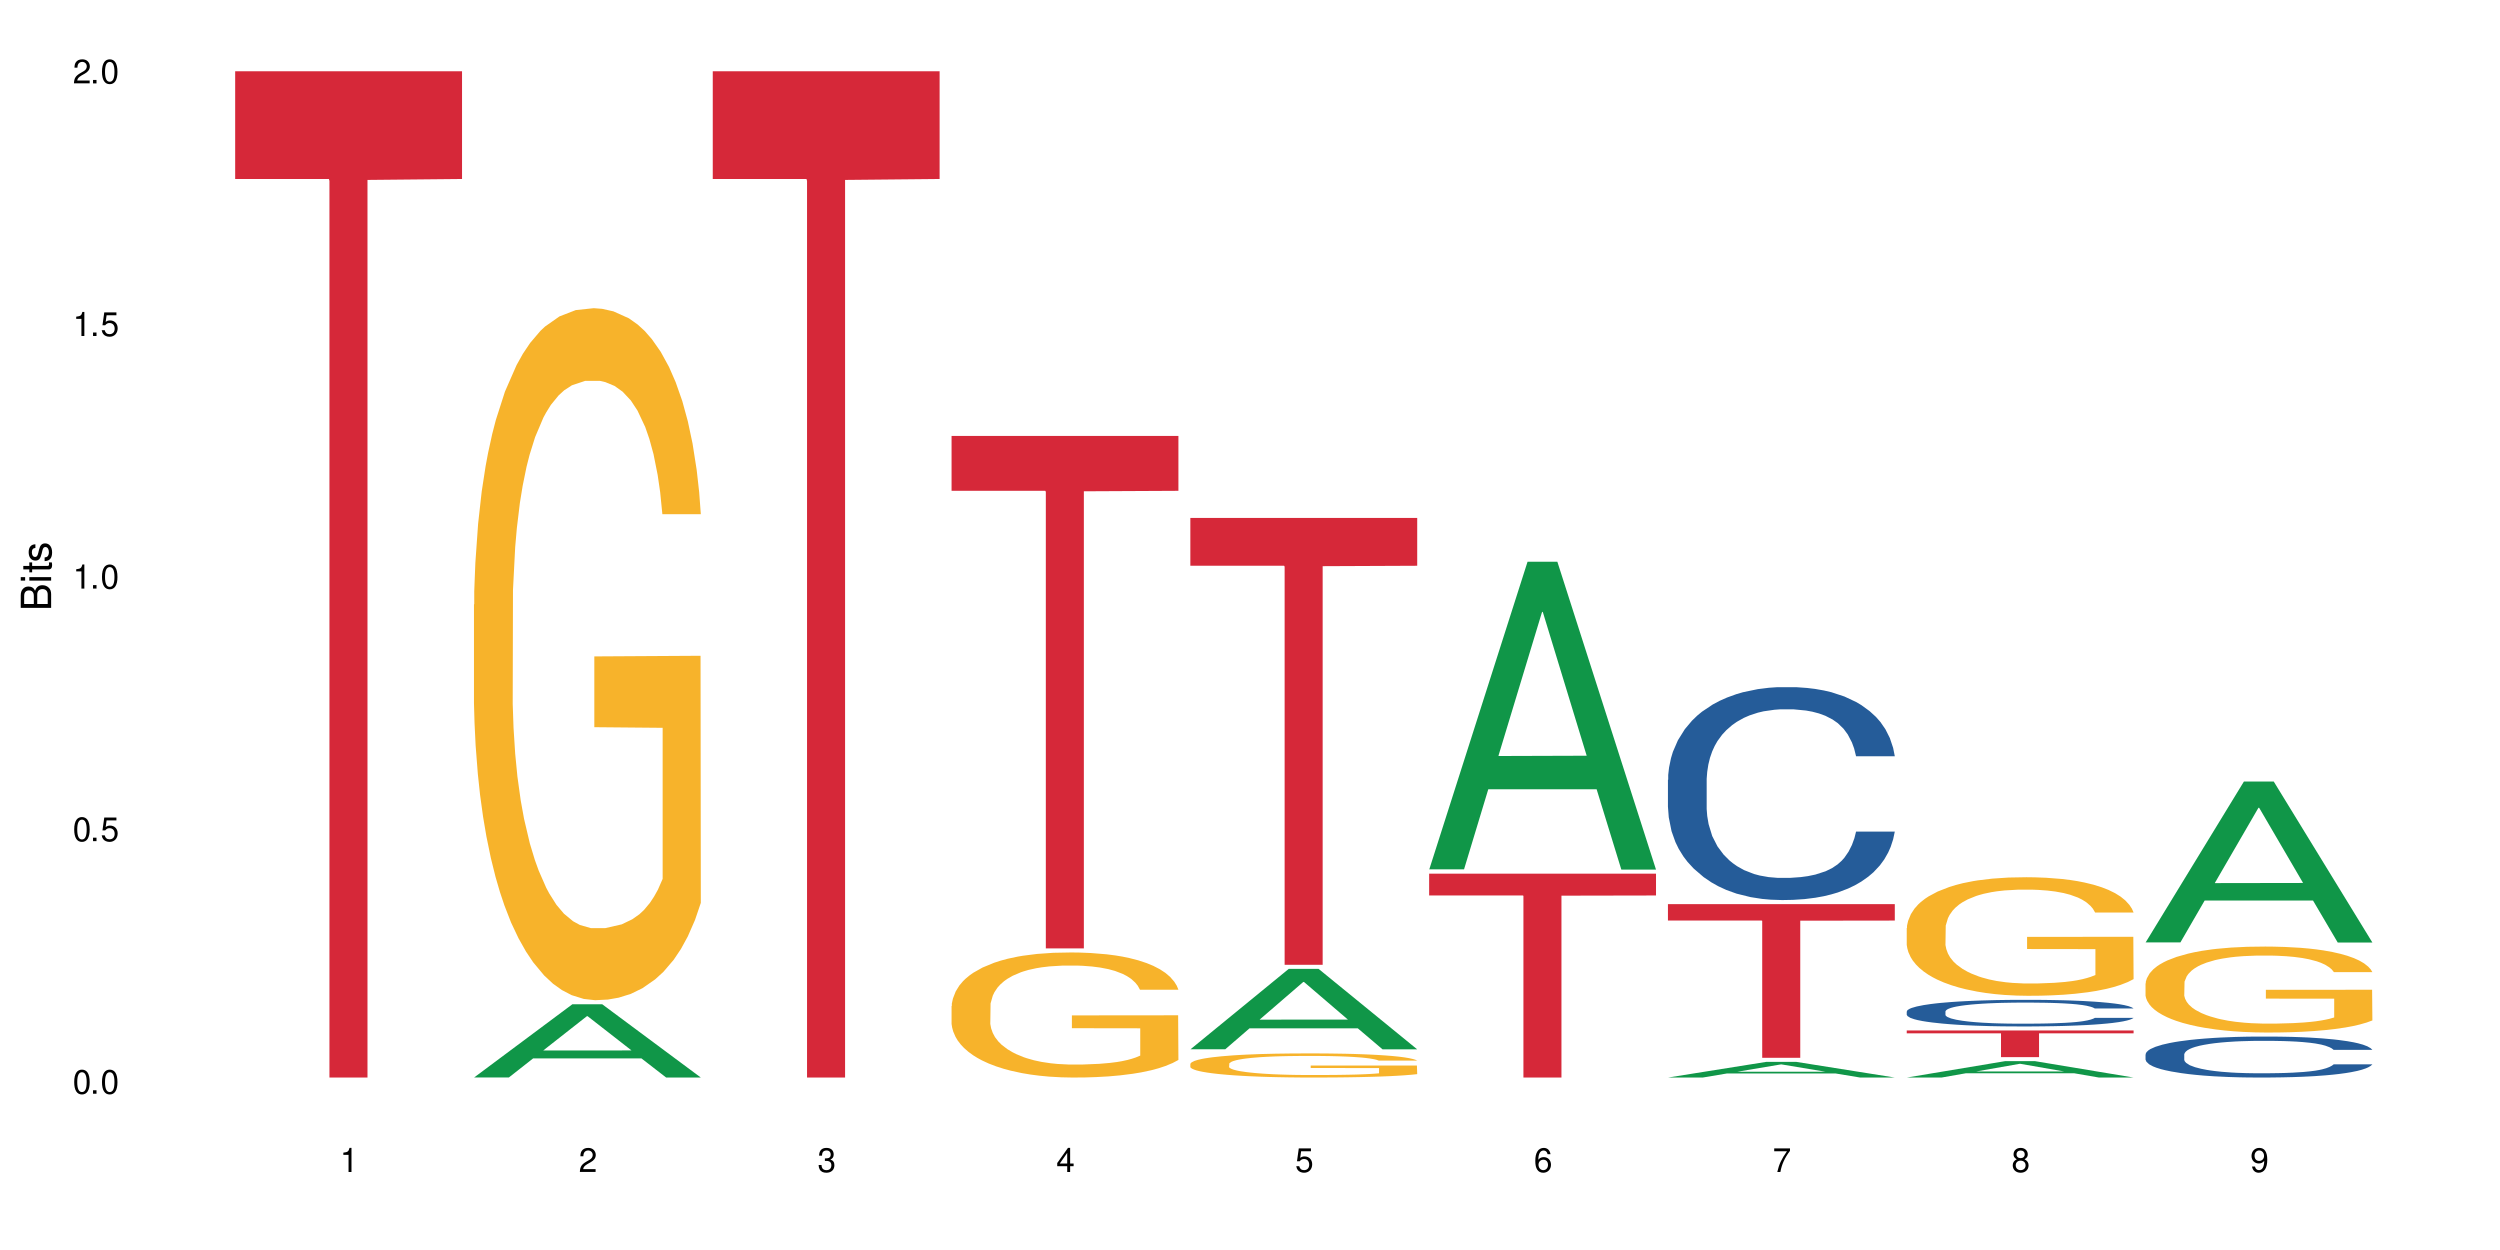 <?xml version="1.0" encoding="UTF-8"?>
<svg xmlns="http://www.w3.org/2000/svg" xmlns:xlink="http://www.w3.org/1999/xlink" width="720" height="360" viewBox="0 0 720 360">
<defs>
<g>
<g id="glyph-0-0">
</g>
<g id="glyph-0-1">
<path d="M 2.641 -6.938 C 2 -6.938 1.422 -6.656 1.078 -6.172 C 0.641 -5.562 0.406 -4.641 0.406 -3.359 C 0.406 -1.016 1.188 0.219 2.641 0.219 C 4.078 0.219 4.859 -1.016 4.859 -3.297 C 4.859 -4.641 4.656 -5.547 4.203 -6.172 C 3.844 -6.656 3.281 -6.938 2.641 -6.938 Z M 2.641 -6.188 C 3.547 -6.188 4 -5.25 4 -3.375 C 4 -1.406 3.562 -0.484 2.625 -0.484 C 1.734 -0.484 1.281 -1.438 1.281 -3.344 C 1.281 -5.25 1.734 -6.188 2.641 -6.188 Z M 2.641 -6.188 "/>
</g>
<g id="glyph-0-2">
<path d="M 1.828 -1 L 0.828 -1 L 0.828 0 L 1.828 0 Z M 1.828 -1 "/>
</g>
<g id="glyph-0-3">
<path d="M 4.562 -6.797 L 1.062 -6.797 L 0.547 -3.094 L 1.328 -3.094 C 1.719 -3.562 2.047 -3.734 2.578 -3.734 C 3.484 -3.734 4.062 -3.109 4.062 -2.094 C 4.062 -1.125 3.484 -0.531 2.578 -0.531 C 1.828 -0.531 1.375 -0.906 1.188 -1.672 L 0.328 -1.672 C 0.453 -1.109 0.547 -0.844 0.75 -0.594 C 1.125 -0.078 1.828 0.219 2.594 0.219 C 3.969 0.219 4.922 -0.781 4.922 -2.219 C 4.922 -3.562 4.031 -4.484 2.719 -4.484 C 2.25 -4.484 1.859 -4.359 1.469 -4.062 L 1.734 -5.969 L 4.562 -5.969 Z M 4.562 -6.797 "/>
</g>
<g id="glyph-0-4">
<path d="M 2.484 -4.938 L 2.484 0 L 3.328 0 L 3.328 -6.938 L 2.766 -6.938 C 2.469 -5.875 2.281 -5.734 0.984 -5.562 L 0.984 -4.938 Z M 2.484 -4.938 "/>
</g>
<g id="glyph-0-5">
<path d="M 4.859 -0.828 L 1.281 -0.828 C 1.359 -1.406 1.672 -1.781 2.5 -2.281 L 3.469 -2.828 C 4.406 -3.344 4.906 -4.062 4.906 -4.906 C 4.906 -5.484 4.672 -6.031 4.266 -6.406 C 3.859 -6.766 3.375 -6.938 2.719 -6.938 C 1.859 -6.938 1.219 -6.625 0.844 -6.031 C 0.609 -5.672 0.5 -5.234 0.484 -4.531 L 1.328 -4.531 C 1.359 -5.016 1.406 -5.281 1.531 -5.516 C 1.75 -5.938 2.188 -6.203 2.703 -6.203 C 3.469 -6.203 4.031 -5.641 4.031 -4.891 C 4.031 -4.344 3.719 -3.859 3.125 -3.516 L 2.234 -3 C 0.812 -2.172 0.406 -1.531 0.328 -0.016 L 4.859 -0.016 Z M 4.859 -0.828 "/>
</g>
<g id="glyph-0-6">
<path d="M 2.125 -3.188 L 2.578 -3.188 C 3.5 -3.188 3.984 -2.766 3.984 -1.922 C 3.984 -1.062 3.469 -0.531 2.594 -0.531 C 1.656 -0.531 1.203 -1 1.156 -2.016 L 0.312 -2.016 C 0.344 -1.453 0.438 -1.094 0.609 -0.781 C 0.953 -0.109 1.625 0.219 2.547 0.219 C 3.953 0.219 4.859 -0.625 4.859 -1.938 C 4.859 -2.828 4.516 -3.297 3.703 -3.594 C 4.344 -3.844 4.656 -4.328 4.656 -5.031 C 4.656 -6.219 3.875 -6.938 2.578 -6.938 C 1.203 -6.938 0.484 -6.172 0.453 -4.703 L 1.297 -4.703 C 1.312 -5.125 1.344 -5.359 1.453 -5.578 C 1.641 -5.969 2.062 -6.203 2.594 -6.203 C 3.344 -6.203 3.797 -5.75 3.797 -5 C 3.797 -4.516 3.609 -4.219 3.25 -4.047 C 3.016 -3.953 2.703 -3.922 2.125 -3.906 Z M 2.125 -3.188 "/>
</g>
<g id="glyph-0-7">
<path d="M 3.141 -1.672 L 3.141 0 L 3.984 0 L 3.984 -1.672 L 4.984 -1.672 L 4.984 -2.438 L 3.984 -2.438 L 3.984 -6.938 L 3.359 -6.938 L 0.266 -2.578 L 0.266 -1.672 Z M 3.141 -2.438 L 1 -2.438 L 3.141 -5.5 Z M 3.141 -2.438 "/>
</g>
<g id="glyph-0-8">
<path d="M 4.781 -5.125 C 4.609 -6.266 3.891 -6.938 2.844 -6.938 C 2.094 -6.938 1.422 -6.578 1.031 -5.953 C 0.594 -5.266 0.406 -4.422 0.406 -3.172 C 0.406 -2 0.578 -1.25 0.984 -0.641 C 1.359 -0.078 1.953 0.219 2.703 0.219 C 3.984 0.219 4.922 -0.75 4.922 -2.094 C 4.922 -3.375 4.062 -4.281 2.844 -4.281 C 2.172 -4.281 1.641 -4.031 1.281 -3.516 C 1.281 -5.234 1.828 -6.188 2.797 -6.188 C 3.391 -6.188 3.797 -5.797 3.938 -5.125 Z M 2.734 -3.531 C 3.547 -3.531 4.062 -2.953 4.062 -2.031 C 4.062 -1.156 3.484 -0.531 2.703 -0.531 C 1.922 -0.531 1.328 -1.188 1.328 -2.078 C 1.328 -2.938 1.906 -3.531 2.734 -3.531 Z M 2.734 -3.531 "/>
</g>
<g id="glyph-0-9">
<path d="M 4.984 -6.797 L 0.438 -6.797 L 0.438 -5.969 L 4.109 -5.969 C 2.5 -3.656 1.828 -2.234 1.328 0 L 2.219 0 C 2.594 -2.172 3.453 -4.047 4.984 -6.094 Z M 4.984 -6.797 "/>
</g>
<g id="glyph-0-10">
<path d="M 3.75 -3.656 C 4.469 -4.094 4.688 -4.438 4.688 -5.078 C 4.688 -6.172 3.844 -6.938 2.641 -6.938 C 1.438 -6.938 0.594 -6.172 0.594 -5.094 C 0.594 -4.438 0.812 -4.094 1.516 -3.656 C 0.734 -3.266 0.359 -2.703 0.359 -1.922 C 0.359 -0.656 1.281 0.219 2.641 0.219 C 3.984 0.219 4.922 -0.656 4.922 -1.922 C 4.922 -2.703 4.531 -3.266 3.75 -3.656 Z M 2.641 -6.188 C 3.359 -6.188 3.812 -5.75 3.812 -5.062 C 3.812 -4.406 3.344 -3.984 2.641 -3.984 C 1.922 -3.984 1.453 -4.406 1.453 -5.078 C 1.453 -5.75 1.922 -6.188 2.641 -6.188 Z M 2.641 -3.266 C 3.484 -3.266 4.062 -2.719 4.062 -1.906 C 4.062 -1.078 3.484 -0.531 2.625 -0.531 C 1.797 -0.531 1.219 -1.094 1.219 -1.906 C 1.219 -2.719 1.781 -3.266 2.641 -3.266 Z M 2.641 -3.266 "/>
</g>
<g id="glyph-0-11">
<path d="M 0.516 -1.578 C 0.672 -0.453 1.406 0.219 2.438 0.219 C 3.188 0.219 3.859 -0.141 4.266 -0.766 C 4.688 -1.453 4.891 -2.297 4.891 -3.547 C 4.891 -4.719 4.703 -5.453 4.312 -6.078 C 3.938 -6.641 3.344 -6.938 2.594 -6.938 C 1.297 -6.938 0.359 -5.969 0.359 -4.625 C 0.359 -3.344 1.234 -2.453 2.453 -2.453 C 3.094 -2.453 3.578 -2.672 4.016 -3.203 C 4 -1.484 3.469 -0.531 2.5 -0.531 C 1.906 -0.531 1.484 -0.906 1.359 -1.578 Z M 2.578 -6.203 C 3.375 -6.203 3.969 -5.531 3.969 -4.641 C 3.969 -3.797 3.391 -3.188 2.547 -3.188 C 1.734 -3.188 1.234 -3.766 1.234 -4.688 C 1.234 -5.562 1.797 -6.203 2.578 -6.203 Z M 2.578 -6.203 "/>
</g>
<g id="glyph-1-0">
</g>
<g id="glyph-1-1">
<path d="M 0 -0.953 L 0 -4.891 C 0 -5.719 -0.234 -6.344 -0.734 -6.797 C -1.188 -7.234 -1.812 -7.469 -2.5 -7.469 C -3.547 -7.469 -4.188 -7 -4.625 -5.875 C -4.984 -6.688 -5.625 -7.094 -6.531 -7.094 C -7.172 -7.094 -7.734 -6.859 -8.141 -6.391 C -8.562 -5.922 -8.75 -5.344 -8.75 -4.5 L -8.75 -0.953 Z M -4.984 -2.062 L -7.766 -2.062 L -7.766 -4.219 C -7.766 -4.844 -7.688 -5.203 -7.453 -5.5 C -7.219 -5.812 -6.859 -5.969 -6.375 -5.969 C -5.891 -5.969 -5.531 -5.812 -5.297 -5.5 C -5.062 -5.203 -4.984 -4.844 -4.984 -4.219 Z M -0.984 -2.062 L -4 -2.062 L -4 -4.781 C -4 -5.766 -3.438 -6.359 -2.484 -6.359 C -1.547 -6.359 -0.984 -5.766 -0.984 -4.781 Z M -0.984 -2.062 "/>
</g>
<g id="glyph-1-2">
<path d="M -6.281 -1.797 L -6.281 -0.797 L 0 -0.797 L 0 -1.797 Z M -8.75 -1.797 L -8.75 -0.797 L -7.484 -0.797 L -7.484 -1.797 Z M -8.75 -1.797 "/>
</g>
<g id="glyph-1-3">
<path d="M -6.281 -3.047 L -6.281 -2.016 L -8.016 -2.016 L -8.016 -1.016 L -6.281 -1.016 L -6.281 -0.172 L -5.469 -0.172 L -5.469 -1.016 L -0.719 -1.016 C -0.078 -1.016 0.281 -1.453 0.281 -2.234 C 0.281 -2.5 0.25 -2.719 0.188 -3.047 L -0.641 -3.047 C -0.609 -2.906 -0.594 -2.766 -0.594 -2.562 C -0.594 -2.141 -0.719 -2.016 -1.156 -2.016 L -5.469 -2.016 L -5.469 -3.047 Z M -6.281 -3.047 "/>
</g>
<g id="glyph-1-4">
<path d="M -4.531 -5.25 C -5.766 -5.25 -6.469 -4.422 -6.469 -2.969 C -6.469 -1.516 -5.719 -0.562 -4.547 -0.562 C -3.562 -0.562 -3.094 -1.062 -2.734 -2.562 L -2.516 -3.484 C -2.344 -4.188 -2.094 -4.469 -1.641 -4.469 C -1.047 -4.469 -0.641 -3.875 -0.641 -3 C -0.641 -2.453 -0.797 -2 -1.062 -1.75 C -1.25 -1.594 -1.422 -1.531 -1.875 -1.469 L -1.875 -0.406 C -0.422 -0.453 0.281 -1.266 0.281 -2.922 C 0.281 -4.5 -0.5 -5.516 -1.719 -5.516 C -2.656 -5.516 -3.172 -4.984 -3.469 -3.734 L -3.703 -2.766 C -3.891 -1.953 -4.156 -1.609 -4.594 -1.609 C -5.188 -1.609 -5.547 -2.125 -5.547 -2.938 C -5.547 -3.75 -5.203 -4.172 -4.531 -4.203 Z M -4.531 -5.25 "/>
</g>
</g>
</defs>
<rect x="-72" y="-36" width="864" height="432" fill="rgb(100%, 100%, 100%)" fill-opacity="1"/>
<path fill-rule="nonzero" fill="rgb(83.922%, 15.686%, 22.353%)" fill-opacity="1" d="M 67.73 20.527 L 133.066 20.527 L 133.066 51.547 L 105.836 51.82 L 105.836 310.332 L 94.879 310.332 L 94.879 52.094 L 94.723 51.547 L 67.73 51.547 Z M 67.73 20.527 "/>
<path fill-rule="nonzero" fill="rgb(6.275%, 58.824%, 28.235%)" fill-opacity="1" d="M 136.504 310.312 L 136.574 310.293 L 164.844 289.223 L 173.43 289.223 L 201.836 310.332 L 191.855 310.332 L 184.738 304.82 L 153.535 304.82 L 146.555 310.312 L 136.504 310.312 L 156.535 302.543 L 181.875 302.523 L 169.242 292.672 L 169.102 292.652 L 168.961 292.711 L 156.469 302.523 L 156.535 302.543 Z M 136.504 310.312 "/>
<path fill-rule="nonzero" fill="rgb(96.863%, 70.196%, 16.863%)" fill-opacity="1" d="M 136.504 174.121 L 136.582 173.938 L 136.582 170.297 L 136.902 162.109 L 137.699 150.824 L 138.734 141.539 L 139.852 134.262 L 140.566 130.438 L 141.762 124.977 L 142.797 120.973 L 145.426 112.785 L 148.773 105.141 L 150.605 101.863 L 152.68 98.77 L 155.625 95.309 L 156.98 94.035 L 161.125 91.125 L 165.824 89.305 L 171.004 88.758 L 173.395 88.941 L 176.66 89.668 L 181.121 91.672 L 183.672 93.488 L 185.664 95.309 L 187.734 97.676 L 190.285 101.316 L 192.676 105.684 L 194.586 110.055 L 196.5 115.512 L 198.094 121.336 L 199.449 127.707 L 200.645 135.352 L 201.359 141.723 L 201.836 148.094 L 190.762 148.094 L 190.125 141.723 L 189.41 136.809 L 188.215 130.801 L 187.02 126.434 L 185.824 122.977 L 183.594 118.242 L 181.68 115.332 L 179.289 112.785 L 176.98 111.145 L 174.348 110.055 L 172.758 109.688 L 168.535 109.688 L 164.707 110.965 L 162.477 112.418 L 160.883 113.875 L 158.652 116.605 L 157.301 118.789 L 156.504 120.246 L 154.113 125.887 L 152.52 130.984 L 151.641 134.441 L 150.527 139.902 L 149.73 144.816 L 148.852 152.098 L 148.375 157.559 L 147.738 169.934 L 147.66 202.695 L 147.898 209.613 L 148.375 217.074 L 149.012 223.629 L 149.969 230.543 L 150.926 235.82 L 152.598 242.922 L 154.031 247.652 L 155.148 250.746 L 157.301 255.66 L 158.176 257.301 L 160.246 260.574 L 162.398 263.125 L 165.027 265.309 L 167.02 266.398 L 170.207 267.309 L 174.27 267.309 L 179.051 266.219 L 182.078 264.762 L 184.148 263.305 L 185.504 262.031 L 187.176 260.027 L 188.371 258.211 L 189.488 256.207 L 190.844 253.113 L 190.844 209.613 L 171.164 209.43 L 171.164 189.047 L 201.758 188.863 L 201.836 260.027 L 200.164 264.945 L 198.094 269.676 L 196.102 273.316 L 194.031 276.41 L 191.082 279.867 L 188.691 282.051 L 185.027 284.602 L 181.68 286.238 L 178.176 287.332 L 175.066 287.875 L 171.402 288.059 L 168.137 287.695 L 164.629 286.602 L 161.84 285.145 L 159.289 283.328 L 156.742 280.961 L 153.555 277.137 L 151.484 274.043 L 149.332 270.223 L 147.18 265.672 L 145.27 260.758 L 143.992 256.934 L 142.719 252.566 L 141.363 247.105 L 140.09 240.918 L 139.133 235.277 L 138.258 228.906 L 137.617 222.898 L 136.98 214.707 L 136.664 208.156 L 136.504 202.516 Z M 136.504 174.121 "/>
<path fill-rule="nonzero" fill="rgb(83.922%, 15.686%, 22.353%)" fill-opacity="1" d="M 205.277 20.527 L 270.609 20.527 L 270.609 51.547 L 243.383 51.82 L 243.383 310.332 L 232.426 310.332 L 232.426 52.094 L 232.266 51.547 L 205.277 51.547 Z M 205.277 20.527 "/>
<path fill-rule="nonzero" fill="rgb(96.863%, 70.196%, 16.863%)" fill-opacity="1" d="M 274.051 289.738 L 274.129 289.703 L 274.129 289.047 L 274.449 287.566 L 275.246 285.527 L 276.281 283.848 L 277.395 282.531 L 278.113 281.844 L 279.309 280.855 L 280.344 280.133 L 282.973 278.652 L 286.32 277.27 L 288.152 276.676 L 290.223 276.117 L 293.172 275.492 L 294.527 275.262 L 298.668 274.734 L 303.371 274.406 L 308.547 274.309 L 310.938 274.34 L 314.207 274.473 L 318.668 274.836 L 321.219 275.164 L 323.207 275.492 L 325.281 275.922 L 327.832 276.578 L 330.219 277.367 L 332.133 278.156 L 334.043 279.145 L 335.637 280.195 L 336.992 281.348 L 338.188 282.73 L 338.906 283.883 L 339.383 285.035 L 328.309 285.035 L 327.672 283.883 L 326.953 282.992 L 325.758 281.906 L 324.562 281.117 L 323.367 280.492 L 321.137 279.637 L 319.227 279.113 L 316.836 278.652 L 314.523 278.355 L 311.895 278.156 L 310.301 278.09 L 306.078 278.09 L 302.254 278.32 L 300.023 278.586 L 298.43 278.848 L 296.199 279.34 L 294.844 279.738 L 294.047 280 L 291.656 281.02 L 290.062 281.941 L 289.188 282.566 L 288.07 283.555 L 287.273 284.441 L 286.398 285.758 L 285.922 286.742 L 285.285 288.98 L 285.203 294.902 L 285.441 296.152 L 285.922 297.5 L 286.559 298.688 L 287.516 299.938 L 288.469 300.891 L 290.145 302.172 L 291.578 303.027 L 292.691 303.59 L 294.844 304.477 L 295.723 304.773 L 297.793 305.363 L 299.945 305.824 L 302.574 306.219 L 304.566 306.418 L 307.75 306.582 L 311.816 306.582 L 316.598 306.383 L 319.625 306.121 L 321.695 305.859 L 323.051 305.629 L 324.723 305.266 L 325.918 304.938 L 327.035 304.574 L 328.387 304.016 L 328.387 296.152 L 308.707 296.121 L 308.707 292.434 L 339.305 292.402 L 339.383 305.266 L 337.711 306.152 L 335.637 307.008 L 333.645 307.668 L 331.574 308.227 L 328.625 308.852 L 326.238 309.246 L 322.57 309.707 L 319.227 310.004 L 315.719 310.199 L 312.613 310.301 L 308.945 310.332 L 305.68 310.266 L 302.176 310.07 L 299.387 309.805 L 296.836 309.477 L 294.285 309.051 L 291.102 308.359 L 289.027 307.801 L 286.875 307.109 L 284.727 306.285 L 282.812 305.398 L 281.539 304.707 L 280.266 303.918 L 278.91 302.93 L 277.633 301.812 L 276.68 300.793 L 275.801 299.641 L 275.164 298.555 L 274.527 297.074 L 274.207 295.891 L 274.051 294.871 Z M 274.051 289.738 "/>
<path fill-rule="nonzero" fill="rgb(83.922%, 15.686%, 22.353%)" fill-opacity="1" d="M 274.051 125.555 L 339.383 125.555 L 339.383 141.355 L 312.152 141.492 L 312.152 273.145 L 301.199 273.145 L 301.199 141.633 L 301.039 141.355 L 274.051 141.355 Z M 274.051 125.555 "/>
<path fill-rule="nonzero" fill="rgb(6.275%, 58.824%, 28.235%)" fill-opacity="1" d="M 342.82 302.195 L 342.891 302.172 L 371.16 279.031 L 379.746 279.031 L 408.156 302.215 L 398.176 302.215 L 391.055 296.164 L 359.852 296.164 L 352.875 302.195 L 342.82 302.195 L 362.855 293.66 L 388.191 293.637 L 375.559 282.816 L 375.418 282.797 L 375.281 282.859 L 362.785 293.637 L 362.855 293.66 Z M 342.82 302.195 "/>
<path fill-rule="nonzero" fill="rgb(96.863%, 70.196%, 16.863%)" fill-opacity="1" d="M 342.82 306.359 L 342.902 306.352 L 342.902 306.223 L 343.219 305.938 L 344.016 305.543 L 345.051 305.223 L 346.168 304.969 L 346.887 304.832 L 348.082 304.645 L 349.117 304.504 L 351.746 304.219 L 355.094 303.949 L 356.926 303.836 L 358.996 303.73 L 361.945 303.609 L 363.297 303.562 L 367.441 303.461 L 372.141 303.398 L 377.32 303.379 L 379.711 303.387 L 382.977 303.41 L 387.441 303.48 L 389.988 303.543 L 391.98 303.609 L 394.055 303.691 L 396.602 303.816 L 398.992 303.969 L 400.906 304.121 L 402.816 304.312 L 404.41 304.516 L 405.766 304.738 L 406.961 305.004 L 407.68 305.227 L 408.156 305.449 L 397.082 305.449 L 396.445 305.227 L 395.727 305.055 L 394.531 304.848 L 393.336 304.695 L 392.141 304.574 L 389.91 304.41 L 387.996 304.305 L 385.609 304.219 L 383.297 304.16 L 380.668 304.121 L 379.074 304.109 L 374.852 304.109 L 371.027 304.152 L 368.797 304.203 L 367.203 304.254 L 364.973 304.352 L 363.617 304.426 L 362.82 304.477 L 360.43 304.676 L 358.836 304.852 L 357.961 304.973 L 356.844 305.164 L 356.047 305.336 L 355.172 305.59 L 354.695 305.781 L 354.055 306.211 L 353.977 307.355 L 354.215 307.598 L 354.695 307.855 L 355.332 308.086 L 356.285 308.324 L 357.242 308.512 L 358.918 308.758 L 360.352 308.922 L 361.465 309.031 L 363.617 309.203 L 364.492 309.258 L 366.566 309.375 L 368.715 309.461 L 371.344 309.539 L 373.336 309.578 L 376.523 309.609 L 380.59 309.609 L 385.367 309.57 L 388.395 309.52 L 390.469 309.469 L 391.824 309.426 L 393.496 309.355 L 394.691 309.293 L 395.805 309.223 L 397.16 309.113 L 397.16 307.598 L 377.48 307.59 L 377.48 306.879 L 408.074 306.871 L 408.156 309.355 L 406.484 309.527 L 404.41 309.691 L 402.418 309.816 L 400.348 309.926 L 397.398 310.047 L 395.008 310.121 L 391.344 310.211 L 387.996 310.27 L 384.492 310.309 L 381.387 310.324 L 377.719 310.332 L 374.453 310.32 L 370.949 310.281 L 368.16 310.23 L 365.609 310.168 L 363.059 310.086 L 359.871 309.953 L 357.801 309.844 L 355.648 309.711 L 353.5 309.551 L 351.586 309.379 L 350.312 309.246 L 349.035 309.094 L 347.684 308.902 L 346.406 308.688 L 345.449 308.492 L 344.574 308.27 L 343.938 308.059 L 343.301 307.773 L 342.98 307.547 L 342.82 307.348 Z M 342.82 306.359 "/>
<path fill-rule="nonzero" fill="rgb(83.922%, 15.686%, 22.353%)" fill-opacity="1" d="M 342.82 149.16 L 408.156 149.16 L 408.156 162.938 L 380.926 163.059 L 380.926 277.867 L 369.973 277.867 L 369.973 163.18 L 369.812 162.938 L 342.82 162.938 Z M 342.82 149.16 "/>
<path fill-rule="nonzero" fill="rgb(6.275%, 58.824%, 28.235%)" fill-opacity="1" d="M 411.594 250.363 L 411.664 250.281 L 439.934 161.785 L 448.52 161.785 L 476.93 250.449 L 466.945 250.449 L 459.828 227.305 L 428.625 227.305 L 421.645 250.363 L 411.594 250.363 L 431.629 217.73 L 456.965 217.648 L 444.332 176.27 L 444.191 176.188 L 444.051 176.438 L 431.559 217.648 L 431.629 217.73 Z M 411.594 250.363 "/>
<path fill-rule="nonzero" fill="rgb(83.922%, 15.686%, 22.353%)" fill-opacity="1" d="M 411.594 251.613 L 476.93 251.613 L 476.93 257.898 L 449.699 257.953 L 449.699 310.332 L 438.746 310.332 L 438.746 258.008 L 438.586 257.898 L 411.594 257.898 Z M 411.594 251.613 "/>
<path fill-rule="nonzero" fill="rgb(6.275%, 58.824%, 28.235%)" fill-opacity="1" d="M 480.367 310.328 L 480.438 310.324 L 508.707 305.816 L 517.293 305.816 L 545.703 310.332 L 535.719 310.332 L 528.602 309.152 L 497.398 309.152 L 490.418 310.328 L 480.367 310.328 L 500.398 308.668 L 525.738 308.66 L 513.105 306.555 L 512.965 306.551 L 512.824 306.562 L 500.332 308.66 L 500.398 308.668 Z M 480.367 310.328 "/>
<path fill-rule="nonzero" fill="rgb(14.51%, 36.078%, 60%)" fill-opacity="1" d="M 480.367 224.582 L 480.445 224.527 L 480.445 223.184 L 480.688 221.055 L 481.242 218.363 L 481.801 216.512 L 483.234 213.207 L 485.227 210.012 L 487.301 207.547 L 488.812 206.09 L 490.168 204.969 L 493.273 202.895 L 495.266 201.832 L 497.418 200.879 L 500.047 199.926 L 501.961 199.363 L 506.262 198.469 L 509.449 198.074 L 511.918 197.906 L 517.258 197.906 L 520.445 198.133 L 522.754 198.41 L 525.305 198.859 L 527.457 199.363 L 531.199 200.598 L 534.547 202.168 L 536.059 203.062 L 538.449 204.801 L 540.285 206.48 L 541.559 207.938 L 542.992 210.012 L 544.266 212.535 L 545.223 215.395 L 545.703 217.801 L 534.547 217.801 L 533.988 215.562 L 533.352 213.824 L 532.156 211.527 L 530.961 209.902 L 529.289 208.273 L 527.773 207.211 L 525.703 206.145 L 523.871 205.473 L 521.957 204.969 L 520.125 204.633 L 516.621 204.297 L 512.555 204.297 L 511.043 204.41 L 507.934 204.855 L 506.262 205.25 L 503.871 206.035 L 502.199 206.762 L 500.207 207.883 L 498.852 208.836 L 497.18 210.293 L 495.984 211.582 L 494.629 213.43 L 493.832 214.832 L 493.117 216.402 L 492.477 218.25 L 492 220.211 L 491.68 222.285 L 491.523 224.305 L 491.523 232.988 L 491.68 235.008 L 492.078 237.359 L 493.117 240.781 L 494.629 243.75 L 496.383 246.105 L 498.055 247.785 L 499.012 248.57 L 500.285 249.465 L 502.277 250.586 L 505.145 251.707 L 506.82 252.156 L 509.367 252.605 L 512 252.828 L 515.504 252.828 L 518.613 252.605 L 520.684 252.324 L 522.836 251.875 L 525.781 250.922 L 527.613 250.027 L 529.207 248.961 L 530.402 247.898 L 531.199 247 L 532.395 245.262 L 533.352 243.359 L 534.07 241.395 L 534.547 239.492 L 545.703 239.492 L 545.223 241.73 L 544.508 243.918 L 543.789 245.543 L 542.672 247.504 L 541.398 249.242 L 539.566 251.203 L 538.051 252.492 L 536.059 253.895 L 534.227 254.957 L 532.234 255.91 L 529.289 257.031 L 527.375 257.594 L 525.305 258.098 L 522.836 258.547 L 519.727 258.938 L 516.379 259.16 L 513.273 259.219 L 509.926 259.105 L 507.457 258.883 L 504.191 258.375 L 500.125 257.367 L 497.18 256.305 L 494.867 255.238 L 492.875 254.117 L 490.645 252.605 L 487.777 250.137 L 486.023 248.234 L 484.828 246.664 L 483.473 244.477 L 482.52 242.516 L 481.402 239.379 L 480.605 235.398 L 480.367 232.316 Z M 480.367 224.582 "/>
<path fill-rule="nonzero" fill="rgb(83.922%, 15.686%, 22.353%)" fill-opacity="1" d="M 480.367 260.383 L 545.703 260.383 L 545.703 265.121 L 518.473 265.16 L 518.473 304.652 L 507.516 304.652 L 507.516 265.203 L 507.359 265.121 L 480.367 265.121 Z M 480.367 260.383 "/>
<path fill-rule="nonzero" fill="rgb(6.275%, 58.824%, 28.235%)" fill-opacity="1" d="M 549.141 310.328 L 549.211 310.324 L 577.48 305.609 L 586.066 305.609 L 614.473 310.332 L 604.492 310.332 L 597.371 309.102 L 566.172 309.102 L 559.191 310.328 L 549.141 310.328 L 569.172 308.59 L 594.512 308.586 L 581.875 306.383 L 581.738 306.379 L 581.598 306.391 L 569.102 308.586 L 569.172 308.59 Z M 549.141 310.328 "/>
<path fill-rule="nonzero" fill="rgb(14.51%, 36.078%, 60%)" fill-opacity="1" d="M 549.141 291.289 L 549.219 291.281 L 549.219 291.113 L 549.457 290.848 L 550.016 290.512 L 550.574 290.281 L 552.008 289.867 L 554 289.469 L 556.07 289.16 L 557.586 288.977 L 558.941 288.836 L 562.047 288.578 L 564.039 288.445 L 566.191 288.324 L 568.82 288.207 L 570.73 288.137 L 575.035 288.023 L 578.223 287.977 L 580.691 287.953 L 586.031 287.953 L 589.215 287.984 L 591.527 288.02 L 594.078 288.074 L 596.227 288.137 L 599.973 288.289 L 603.32 288.488 L 604.832 288.598 L 607.223 288.816 L 609.055 289.027 L 610.332 289.207 L 611.766 289.469 L 613.039 289.781 L 613.996 290.141 L 614.473 290.441 L 603.32 290.441 L 602.762 290.16 L 602.125 289.945 L 600.93 289.656 L 599.734 289.453 L 598.062 289.25 L 596.547 289.117 L 594.477 288.984 L 592.645 288.898 L 590.73 288.836 L 588.898 288.797 L 585.391 288.754 L 581.328 288.754 L 579.816 288.766 L 576.707 288.824 L 575.035 288.871 L 572.645 288.969 L 570.973 289.062 L 568.98 289.203 L 567.625 289.32 L 565.953 289.504 L 564.758 289.664 L 563.402 289.895 L 562.605 290.07 L 561.887 290.266 L 561.25 290.496 L 560.773 290.742 L 560.453 291.004 L 560.293 291.254 L 560.293 292.34 L 560.453 292.594 L 560.852 292.887 L 561.887 293.312 L 563.402 293.684 L 565.156 293.98 L 566.828 294.191 L 567.785 294.289 L 569.059 294.398 L 571.051 294.539 L 573.918 294.68 L 575.594 294.734 L 578.141 294.793 L 580.77 294.82 L 584.277 294.82 L 587.383 294.793 L 589.457 294.758 L 591.605 294.699 L 594.555 294.582 L 596.387 294.469 L 597.98 294.336 L 599.176 294.203 L 599.973 294.09 L 601.168 293.875 L 602.125 293.637 L 602.84 293.391 L 603.32 293.152 L 614.473 293.152 L 613.996 293.434 L 613.277 293.707 L 612.562 293.91 L 611.445 294.156 L 610.172 294.371 L 608.34 294.617 L 606.824 294.777 L 604.832 294.953 L 603 295.086 L 601.008 295.207 L 598.062 295.344 L 596.148 295.414 L 594.078 295.48 L 591.605 295.535 L 588.5 295.582 L 585.152 295.613 L 582.047 295.617 L 578.699 295.605 L 576.23 295.578 L 572.965 295.516 L 568.898 295.387 L 565.953 295.254 L 563.641 295.121 L 561.648 294.98 L 559.418 294.793 L 556.551 294.484 L 554.797 294.246 L 553.602 294.051 L 552.246 293.777 L 551.293 293.531 L 550.176 293.141 L 549.379 292.641 L 549.141 292.258 Z M 549.141 291.289 "/>
<path fill-rule="nonzero" fill="rgb(96.863%, 70.196%, 16.863%)" fill-opacity="1" d="M 549.141 267.27 L 549.219 267.238 L 549.219 266.613 L 549.539 265.211 L 550.336 263.277 L 551.371 261.688 L 552.484 260.438 L 553.203 259.785 L 554.398 258.848 L 555.434 258.16 L 558.062 256.758 L 561.41 255.449 L 563.242 254.887 L 565.312 254.355 L 568.262 253.766 L 569.617 253.547 L 573.758 253.047 L 578.461 252.734 L 583.641 252.641 L 586.031 252.672 L 589.297 252.797 L 593.758 253.141 L 596.309 253.453 L 598.301 253.766 L 600.371 254.172 L 602.922 254.793 L 605.312 255.543 L 607.223 256.289 L 609.137 257.227 L 610.73 258.223 L 612.082 259.316 L 613.277 260.625 L 613.996 261.719 L 614.473 262.809 L 603.398 262.809 L 602.762 261.719 L 602.043 260.875 L 600.848 259.848 L 599.652 259.098 L 598.461 258.504 L 596.227 257.695 L 594.316 257.195 L 591.926 256.758 L 589.613 256.477 L 586.984 256.289 L 585.391 256.227 L 581.168 256.227 L 577.344 256.445 L 575.113 256.695 L 573.52 256.945 L 571.289 257.414 L 569.934 257.789 L 569.137 258.039 L 566.75 259.004 L 565.156 259.879 L 564.277 260.469 L 563.164 261.406 L 562.367 262.246 L 561.488 263.496 L 561.012 264.43 L 560.375 266.551 L 560.293 272.164 L 560.535 273.348 L 561.012 274.629 L 561.648 275.75 L 562.605 276.938 L 563.562 277.84 L 565.234 279.055 L 566.668 279.867 L 567.785 280.398 L 569.934 281.238 L 570.812 281.52 L 572.883 282.082 L 575.035 282.52 L 577.664 282.891 L 579.656 283.078 L 582.844 283.234 L 586.906 283.234 L 591.688 283.047 L 594.715 282.801 L 596.785 282.551 L 598.141 282.332 L 599.812 281.988 L 601.008 281.676 L 602.125 281.332 L 603.48 280.805 L 603.48 273.348 L 583.797 273.32 L 583.797 269.824 L 614.395 269.793 L 614.473 281.988 L 612.801 282.832 L 610.73 283.641 L 608.738 284.266 L 606.664 284.793 L 603.719 285.387 L 601.328 285.762 L 597.664 286.199 L 594.316 286.48 L 590.809 286.664 L 587.703 286.758 L 584.039 286.789 L 580.77 286.727 L 577.266 286.543 L 574.477 286.293 L 571.926 285.98 L 569.379 285.574 L 566.191 284.918 L 564.117 284.391 L 561.969 283.734 L 559.816 282.953 L 557.902 282.113 L 556.629 281.457 L 555.355 280.711 L 554 279.773 L 552.727 278.715 L 551.77 277.746 L 550.895 276.656 L 550.254 275.625 L 549.617 274.223 L 549.301 273.102 L 549.141 272.133 Z M 549.141 267.27 "/>
<path fill-rule="nonzero" fill="rgb(83.922%, 15.686%, 22.353%)" fill-opacity="1" d="M 549.141 296.781 L 614.473 296.781 L 614.473 297.602 L 587.246 297.609 L 587.246 304.445 L 576.289 304.445 L 576.289 297.617 L 576.129 297.602 L 549.141 297.602 Z M 549.141 296.781 "/>
<path fill-rule="nonzero" fill="rgb(6.275%, 58.824%, 28.235%)" fill-opacity="1" d="M 617.914 271.402 L 617.98 271.359 L 646.25 225.078 L 654.836 225.078 L 683.246 271.445 L 673.266 271.445 L 666.145 259.344 L 634.945 259.344 L 627.965 271.402 L 617.914 271.402 L 637.945 254.336 L 663.285 254.293 L 650.648 232.656 L 650.512 232.609 L 650.371 232.742 L 637.875 254.293 L 637.945 254.336 Z M 617.914 271.402 "/>
<path fill-rule="nonzero" fill="rgb(14.51%, 36.078%, 60%)" fill-opacity="1" d="M 617.914 303.668 L 617.992 303.656 L 617.992 303.398 L 618.23 302.988 L 618.789 302.469 L 619.348 302.113 L 620.781 301.477 L 622.773 300.863 L 624.844 300.391 L 626.359 300.109 L 627.711 299.895 L 630.82 299.492 L 632.812 299.289 L 634.965 299.105 L 637.594 298.922 L 639.504 298.812 L 643.809 298.641 L 646.996 298.566 L 649.465 298.535 L 654.801 298.535 L 657.988 298.578 L 660.301 298.629 L 662.852 298.719 L 665 298.812 L 668.746 299.051 L 672.094 299.352 L 673.605 299.527 L 675.996 299.859 L 677.828 300.184 L 679.102 300.465 L 680.539 300.863 L 681.812 301.348 L 682.77 301.898 L 683.246 302.363 L 672.094 302.363 L 671.535 301.93 L 670.898 301.598 L 669.703 301.156 L 668.508 300.84 L 666.832 300.527 L 665.32 300.324 L 663.246 300.121 L 661.414 299.988 L 659.504 299.895 L 657.672 299.828 L 654.164 299.762 L 650.102 299.762 L 648.586 299.785 L 645.48 299.871 L 643.809 299.945 L 641.418 300.098 L 639.742 300.238 L 637.75 300.453 L 636.398 300.637 L 634.723 300.918 L 633.527 301.164 L 632.176 301.52 L 631.379 301.789 L 630.66 302.094 L 630.023 302.449 L 629.547 302.824 L 629.227 303.227 L 629.066 303.613 L 629.066 305.285 L 629.227 305.672 L 629.625 306.125 L 630.66 306.785 L 632.176 307.355 L 633.926 307.809 L 635.602 308.133 L 636.559 308.285 L 637.832 308.457 L 639.824 308.672 L 642.691 308.887 L 644.363 308.973 L 646.914 309.059 L 649.543 309.102 L 653.051 309.102 L 656.156 309.059 L 658.227 309.008 L 660.379 308.918 L 663.328 308.734 L 665.16 308.562 L 666.754 308.359 L 667.949 308.152 L 668.746 307.98 L 669.941 307.648 L 670.898 307.281 L 671.613 306.902 L 672.094 306.535 L 683.246 306.535 L 682.77 306.969 L 682.051 307.387 L 681.336 307.699 L 680.219 308.078 L 678.945 308.414 L 677.113 308.789 L 675.598 309.039 L 673.605 309.309 L 671.773 309.512 L 669.781 309.695 L 666.832 309.91 L 664.922 310.02 L 662.852 310.117 L 660.379 310.203 L 657.273 310.277 L 653.926 310.32 L 650.82 310.332 L 647.473 310.312 L 645.004 310.27 L 641.734 310.172 L 637.672 309.977 L 634.723 309.773 L 632.414 309.566 L 630.422 309.352 L 628.191 309.059 L 625.324 308.586 L 623.57 308.219 L 622.375 307.918 L 621.02 307.496 L 620.062 307.117 L 618.949 306.516 L 618.152 305.75 L 617.914 305.156 Z M 617.914 303.668 "/>
<path fill-rule="nonzero" fill="rgb(96.863%, 70.196%, 16.863%)" fill-opacity="1" d="M 617.914 283.215 L 617.992 283.191 L 617.992 282.738 L 618.312 281.723 L 619.109 280.32 L 620.145 279.168 L 621.258 278.262 L 621.977 277.785 L 623.172 277.109 L 624.207 276.609 L 626.836 275.594 L 630.184 274.645 L 632.016 274.238 L 634.086 273.852 L 637.035 273.422 L 638.391 273.266 L 642.531 272.902 L 647.234 272.676 L 652.414 272.609 L 654.801 272.633 L 658.07 272.723 L 662.531 272.969 L 665.082 273.195 L 667.074 273.422 L 669.145 273.715 L 671.695 274.168 L 674.082 274.711 L 675.996 275.254 L 677.91 275.934 L 679.5 276.656 L 680.855 277.449 L 682.051 278.398 L 682.77 279.188 L 683.246 279.98 L 672.172 279.98 L 671.535 279.188 L 670.816 278.578 L 669.621 277.832 L 668.426 277.289 L 667.23 276.859 L 665 276.273 L 663.09 275.91 L 660.699 275.594 L 658.387 275.391 L 655.758 275.254 L 654.164 275.211 L 649.941 275.211 L 646.117 275.367 L 643.887 275.547 L 642.293 275.73 L 640.062 276.07 L 638.707 276.34 L 637.91 276.52 L 635.52 277.223 L 633.926 277.855 L 633.051 278.285 L 631.934 278.965 L 631.141 279.574 L 630.262 280.477 L 629.785 281.156 L 629.148 282.695 L 629.066 286.766 L 629.305 287.625 L 629.785 288.551 L 630.422 289.363 L 631.379 290.223 L 632.332 290.879 L 634.008 291.762 L 635.441 292.352 L 636.559 292.734 L 638.707 293.344 L 639.586 293.547 L 641.656 293.957 L 643.809 294.273 L 646.438 294.543 L 648.43 294.68 L 651.617 294.793 L 655.68 294.793 L 660.461 294.656 L 663.488 294.477 L 665.559 294.293 L 666.914 294.137 L 668.586 293.887 L 669.781 293.66 L 670.898 293.414 L 672.25 293.027 L 672.25 287.625 L 652.57 287.602 L 652.57 285.07 L 683.168 285.047 L 683.246 293.887 L 681.574 294.496 L 679.5 295.086 L 677.512 295.539 L 675.438 295.922 L 672.492 296.352 L 670.102 296.625 L 666.434 296.941 L 663.09 297.145 L 659.582 297.281 L 656.477 297.348 L 652.809 297.371 L 649.543 297.324 L 646.039 297.188 L 643.25 297.008 L 640.699 296.781 L 638.148 296.488 L 634.965 296.012 L 632.891 295.629 L 630.742 295.152 L 628.59 294.59 L 626.676 293.977 L 625.402 293.504 L 624.129 292.961 L 622.773 292.281 L 621.496 291.512 L 620.543 290.812 L 619.664 290.02 L 619.027 289.273 L 618.391 288.258 L 618.07 287.441 L 617.914 286.742 Z M 617.914 283.215 "/>
<g fill="rgb(0%, 0%, 0%)" fill-opacity="1">
<use xlink:href="#glyph-0-1" x="20.965" y="314.993"/>
<use xlink:href="#glyph-0-2" x="25.965" y="314.993"/>
<use xlink:href="#glyph-0-1" x="28.965" y="314.993"/>
</g>
<g fill="rgb(0%, 0%, 0%)" fill-opacity="1">
<use xlink:href="#glyph-0-1" x="20.965" y="242.251"/>
<use xlink:href="#glyph-0-2" x="25.965" y="242.251"/>
<use xlink:href="#glyph-0-3" x="28.965" y="242.251"/>
</g>
<g fill="rgb(0%, 0%, 0%)" fill-opacity="1">
<use xlink:href="#glyph-0-4" x="20.965" y="169.509"/>
<use xlink:href="#glyph-0-2" x="25.965" y="169.509"/>
<use xlink:href="#glyph-0-1" x="28.965" y="169.509"/>
</g>
<g fill="rgb(0%, 0%, 0%)" fill-opacity="1">
<use xlink:href="#glyph-0-4" x="20.965" y="96.767"/>
<use xlink:href="#glyph-0-2" x="25.965" y="96.767"/>
<use xlink:href="#glyph-0-3" x="28.965" y="96.767"/>
</g>
<g fill="rgb(0%, 0%, 0%)" fill-opacity="1">
<use xlink:href="#glyph-0-5" x="20.965" y="24.024"/>
<use xlink:href="#glyph-0-2" x="25.965" y="24.024"/>
<use xlink:href="#glyph-0-1" x="28.965" y="24.024"/>
</g>
<g fill="rgb(0%, 0%, 0%)" fill-opacity="1">
<use xlink:href="#glyph-0-4" x="97.898" y="337.532"/>
</g>
<g fill="rgb(0%, 0%, 0%)" fill-opacity="1">
<use xlink:href="#glyph-0-5" x="166.672" y="337.532"/>
</g>
<g fill="rgb(0%, 0%, 0%)" fill-opacity="1">
<use xlink:href="#glyph-0-6" x="235.445" y="337.532"/>
</g>
<g fill="rgb(0%, 0%, 0%)" fill-opacity="1">
<use xlink:href="#glyph-0-7" x="304.215" y="337.532"/>
</g>
<g fill="rgb(0%, 0%, 0%)" fill-opacity="1">
<use xlink:href="#glyph-0-3" x="372.988" y="337.532"/>
</g>
<g fill="rgb(0%, 0%, 0%)" fill-opacity="1">
<use xlink:href="#glyph-0-8" x="441.762" y="337.532"/>
</g>
<g fill="rgb(0%, 0%, 0%)" fill-opacity="1">
<use xlink:href="#glyph-0-9" x="510.535" y="337.532"/>
</g>
<g fill="rgb(0%, 0%, 0%)" fill-opacity="1">
<use xlink:href="#glyph-0-10" x="579.309" y="337.532"/>
</g>
<g fill="rgb(0%, 0%, 0%)" fill-opacity="1">
<use xlink:href="#glyph-0-11" x="648.078" y="337.532"/>
</g>
<g fill="rgb(0%, 0%, 0%)" fill-opacity="1">
<use xlink:href="#glyph-1-1" x="14.725" y="176.012"/>
<use xlink:href="#glyph-1-2" x="14.725" y="168.012"/>
<use xlink:href="#glyph-1-3" x="14.725" y="165.012"/>
<use xlink:href="#glyph-1-4" x="14.725" y="162.012"/>
</g>
</svg>
